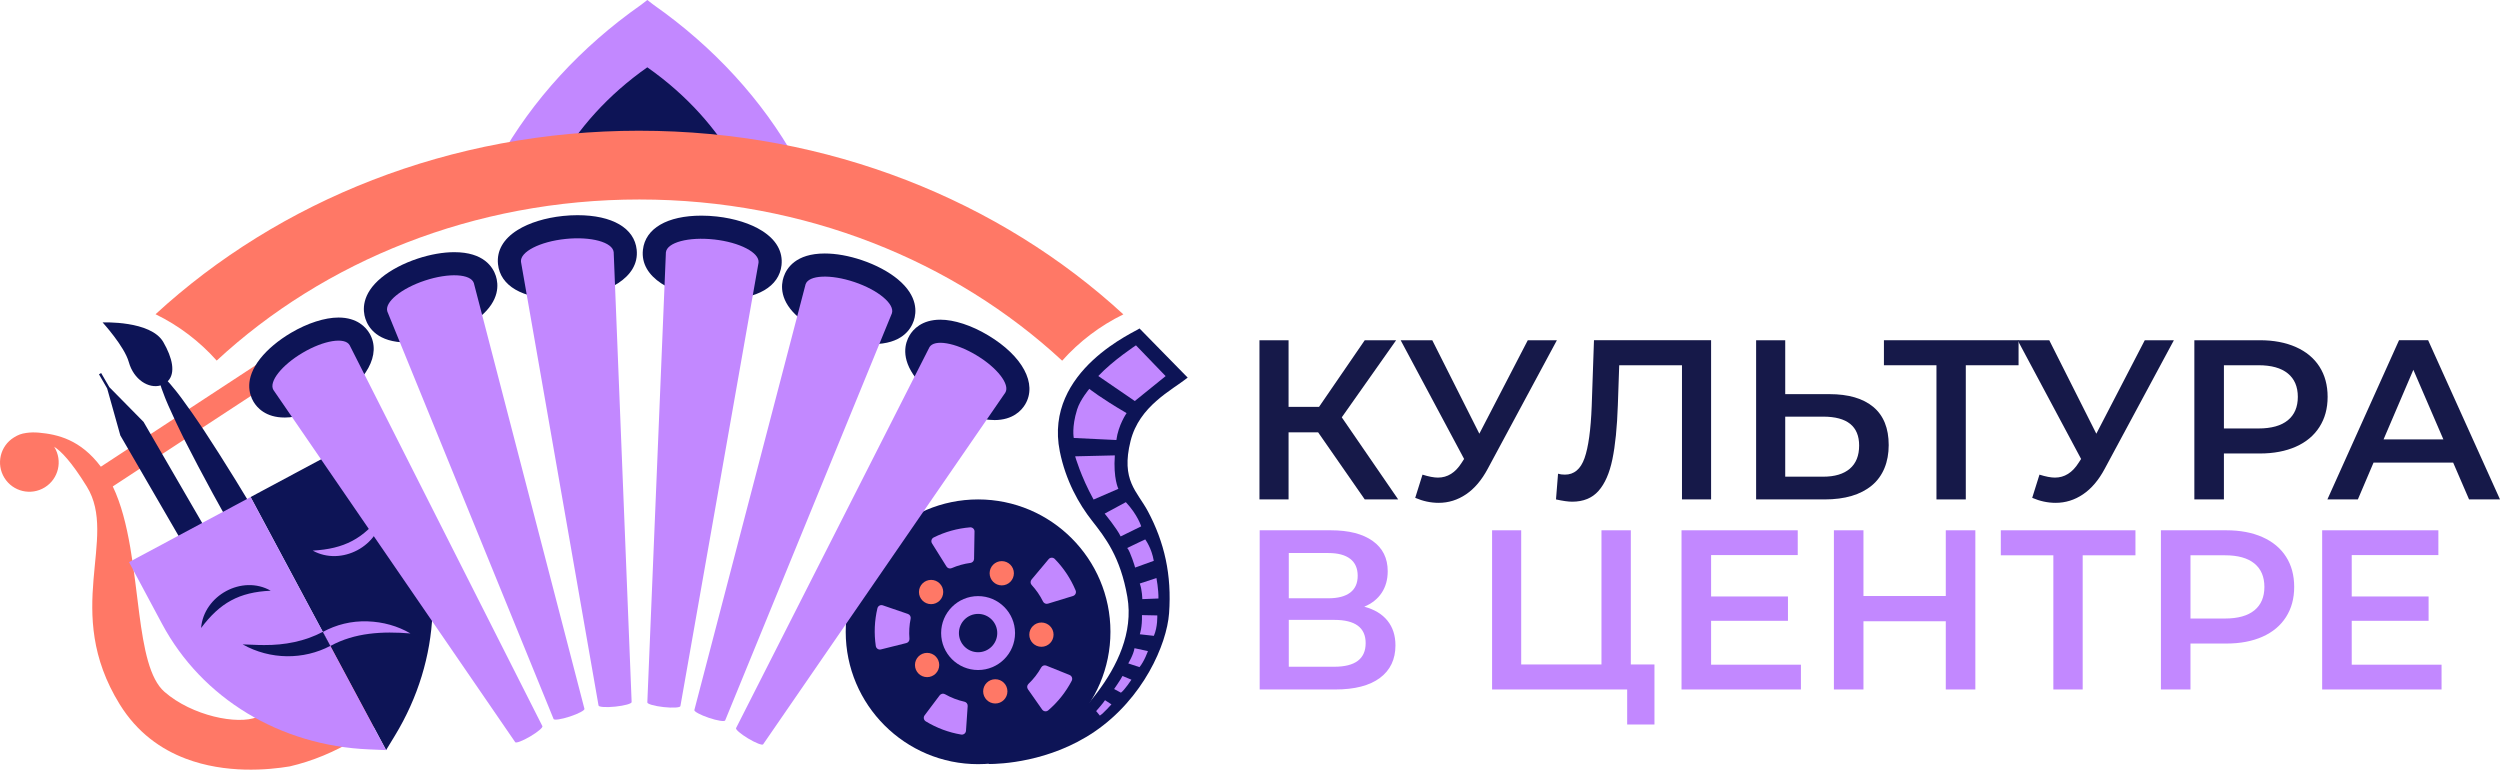<?xml version="1.0" encoding="UTF-8"?> <svg xmlns="http://www.w3.org/2000/svg" id="Layer_2" data-name="Layer 2" viewBox="0 0 1539.02 473.81"><defs><style> .cls-1 { fill: #ff7866; } .cls-2 { fill: #c288ff; } .cls-3 { fill: #0d1456; } .cls-4 { fill: #161949; } .cls-5 { fill: none; } </style></defs><g id="Layer_1-2" data-name="Layer 1"><g><path class="cls-4" d="m811.45,266.15h-18.2v41.3h-17.92v-98h17.92v41.02h18.76l28.14-41.02h19.32l-33.46,47.46,34.72,50.54h-20.58l-28.7-41.3Z"></path><path class="cls-4" d="m958.44,209.45l-42.56,79.1c-3.73,7-8.19,12.25-13.37,15.75-5.18,3.5-10.8,5.25-16.87,5.25-4.85,0-9.66-1.03-14.42-3.08l4.48-14.28c3.83,1.21,7,1.82,9.52,1.82,5.88,0,10.73-3.03,14.56-9.1l1.54-2.38-39.06-73.08h19.46l28.98,57.54,29.82-57.54h17.92Z"></path><path class="cls-4" d="m1053.36,209.45v98h-17.92v-82.6h-38.64l-.84,24.5c-.47,13.72-1.59,24.85-3.36,33.39-1.77,8.54-4.62,15.03-8.54,19.46-3.92,4.43-9.33,6.65-16.24,6.65-2.43,0-5.74-.47-9.94-1.4l1.26-15.82c1.21.37,2.61.56,4.2.56,5.69,0,9.73-3.38,12.11-10.15,2.38-6.77,3.85-17.43,4.41-31.99l1.4-40.6h72.1Z"></path><path class="cls-4" d="m1153.25,250.54c6.3,5.27,9.45,13.09,9.45,23.45s-3.45,19.11-10.36,24.85c-6.91,5.74-16.61,8.61-29.12,8.61h-42.14v-98h17.92v33.18h27.16c11.76,0,20.79,2.64,27.09,7.91Zm-14.49,38.01c3.83-3.27,5.74-8.03,5.74-14.28,0-11.85-7.37-17.78-22.12-17.78h-23.38v36.96h23.38c7.09,0,12.55-1.63,16.38-4.9Z"></path><path class="cls-4" d="m1242.64,224.85h-32.48v82.6h-18.06v-82.6h-32.34v-15.4h82.88v15.4Z"></path><path class="cls-4" d="m1338.26,209.45l-42.56,79.1c-3.73,7-8.19,12.25-13.37,15.75-5.18,3.5-10.8,5.25-16.87,5.25-4.85,0-9.66-1.03-14.42-3.08l4.48-14.28c3.83,1.21,7,1.82,9.52,1.82,5.88,0,10.73-3.03,14.56-9.1l1.54-2.38-39.06-73.08h19.46l28.98,57.54,29.82-57.54h17.92Z"></path><path class="cls-4" d="m1413.37,213.65c6.3,2.8,11.13,6.81,14.49,12.04,3.36,5.23,5.04,11.43,5.04,18.62s-1.68,13.28-5.04,18.55c-3.36,5.27-8.19,9.31-14.49,12.11-6.3,2.8-13.7,4.2-22.19,4.2h-22.12v28.28h-18.2v-98h40.32c8.49,0,15.89,1.4,22.19,4.2Zm-4.97,45.08c4.11-3.36,6.16-8.17,6.16-14.42s-2.05-11.06-6.16-14.42c-4.11-3.36-10.13-5.04-18.06-5.04h-21.28v38.92h21.28c7.93,0,13.95-1.68,18.06-5.04Z"></path><path class="cls-4" d="m1510.18,284.77h-49l-9.66,22.68h-18.76l44.1-98h17.92l44.24,98h-19.04l-9.8-22.68Zm-6.02-14.28l-18.48-42.84-18.34,42.84h36.82Z"></path><path class="cls-2" d="m854.15,382.1c3.27,4.06,4.9,9.12,4.9,15.19,0,8.59-3.17,15.26-9.52,20.02-6.35,4.76-15.54,7.14-27.58,7.14h-46.48v-98h43.82c11.01,0,19.6,2.19,25.76,6.58,6.16,4.39,9.24,10.59,9.24,18.62,0,5.13-1.24,9.57-3.71,13.3-2.47,3.73-6.04,6.58-10.71,8.54,6.25,1.68,11.01,4.55,14.28,8.61Zm-60.76-13.79h24.36c5.88,0,10.36-1.17,13.44-3.5,3.08-2.33,4.62-5.79,4.62-10.36s-1.54-8.05-4.62-10.43-7.56-3.57-13.44-3.57h-24.36v27.86Zm47.32,27.58c0-9.52-6.44-14.28-19.32-14.28h-28v28.84h28c12.88,0,19.32-4.85,19.32-14.56Z"></path><path class="cls-2" d="m1018.5,409.05v36.96h-16.8v-21.56h-83.16v-98h17.92v82.6h49.42v-82.6h18.06v82.6h14.56Z"></path><path class="cls-2" d="m1108.66,409.19v15.26h-73.5v-98h71.54v15.26h-53.34v25.48h47.32v14.98h-47.32v27.02h55.3Z"></path><path class="cls-2" d="m1216.04,326.45v98h-18.2v-42h-50.68v42h-18.2v-98h18.2v40.46h50.68v-40.46h18.2Z"></path><path class="cls-2" d="m1314.6,341.85h-32.48v82.6h-18.06v-82.6h-32.34v-15.4h82.88v15.4Z"></path><path class="cls-2" d="m1392.79,330.65c6.3,2.8,11.13,6.81,14.49,12.04,3.36,5.23,5.04,11.43,5.04,18.62s-1.68,13.28-5.04,18.55c-3.36,5.27-8.19,9.31-14.49,12.11-6.3,2.8-13.7,4.2-22.19,4.2h-22.12v28.28h-18.2v-98h40.32c8.49,0,15.89,1.4,22.19,4.2Zm-4.97,45.08c4.11-3.36,6.16-8.17,6.16-14.42s-2.05-11.06-6.16-14.42c-4.11-3.36-10.13-5.04-18.06-5.04h-21.28v38.92h21.28c7.93,0,13.95-1.68,18.06-5.04Z"></path><path class="cls-2" d="m1503.04,409.19v15.26h-73.5v-98h71.54v15.26h-53.34v25.48h47.32v14.98h-47.32v27.02h55.3Z"></path></g><g><path class="cls-2" d="m481.35,108.27c-26.73-9.15-54.61-13.79-82.86-13.79s-56.13,4.64-82.86,13.79l-8.38-10.03c20.32-36.49,50.48-69.4,87.22-95.15l4.02-3.09,4.02,3.09c36.74,25.75,66.91,58.66,87.22,95.15l-8.38,10.03Z"></path><path class="cls-2" d="m398.49,8.82c-37.41,26.22-66.06,58.57-85.13,92.82,55.18-18.89,115.07-18.89,170.25,0-19.07-34.25-47.72-66.61-85.13-92.82Z"></path><path class="cls-3" d="m398.49,41.43c-24.26,17.01-42.85,37.99-55.22,60.21,35.79-12.25,74.64-12.25,110.43,0-12.37-22.22-30.95-43.2-55.22-60.21Z"></path><path class="cls-1" d="m230.98,394.98c-.61-.11-1.2-.34-1.73-.66-1.15-.67-2.08-1.78-2.5-3.2-.19-.64-.44-1.28-.75-1.91-.32-.67-.72-1.31-1.22-1.91-.62-.75-1.4-1.42-2.35-1.94-5.34-2.89-35.15,17.05-35.15,17.05,0,0-31.17,17.73-30.98,23.8.08,2.78,1.6,4.92,3.21,6.44,2.81,2.62,2.19,7.33-1.35,8.8-11.79,4.9-39.9-.71-56.91-15.55-9.17-8.01-12.69-26.5-15.51-48.01-3.45-26.16-5.92-56.76-16.31-78.44l121.68-79.74-7.77-11.86-121.26,79.46c-12.55-16.75-26.69-19.93-38.22-20.97-2.57-.23-5.15-.19-7.71.18-3,.43-4.91,1.12-7.58,2.77-8.48,5.24-11.12,16.37-5.87,24.87,5.24,8.48,16.37,11.12,24.86,5.87,8.48-5.24,11.12-16.37,5.87-24.87l-.09-.15c4.13,2.61,10.58,9.12,20.07,24.48,19.67,31.85-15.36,76.4,20.29,134.11,10.78,17.44,25.4,27.66,40.59,33.42,24.66,9.38,50.78,7,64.06,4.78,13.8-3.2,27.81-8.91,41.18-17.16,12.2-7.55,22.74-16.52,31.37-26.33.26-.28.51-.57.77-.86l-20.69-32.47Z"></path><path class="cls-3" d="m166.02,330.59c-13.77-23.75-29.03-48.31-40.14-65.19h0c-.3-.44-.59-.89-.88-1.32-.24-.36-.47-.7-.71-1.05-.44-.65-.87-1.3-1.3-1.93-1.5-2.24-2.97-4.38-4.38-6.4-.17-.26-.36-.52-.54-.77-2.23-3.21-4.33-6.12-6.24-8.7-.19-.24-.37-.48-.54-.72-.36-.49-.73-.96-1.07-1.42-.29-.39-.59-.76-.87-1.13-.04-.05-.08-.1-.12-.15-.24-.31-.49-.62-.72-.92-1.38-1.75-2.63-3.26-3.76-4.55-.23-.26-.45-.51-.67-.74-.28-.31-.56-.61-.81-.88,0,0,0,0-.01-.01,5.04-5,2.88-14.47-2.73-24.15-7.74-13.35-37.36-12.07-37.36-12.07,0,0,13.42,14.71,16.12,24.39,3.04,10.9,12.29,16.54,19.6,14.38,0,0,0,.01,0,.02.11.35.23.73.35,1.12.1.31.2.62.31.95.55,1.62,1.25,3.46,2.08,5.52.14.35.29.71.44,1.08.03.06.05.12.07.18.18.43.36.87.55,1.31.23.53.45,1.07.7,1.63.12.27.24.54.35.82,1.29,2.94,2.77,6.2,4.45,9.74.13.29.26.57.4.85,1.06,2.23,2.18,4.56,3.38,6.98.33.69.68,1.38,1.03,2.09.19.38.37.75.56,1.14.23.46.47.94.71,1.41,9.14,18.02,22.88,43.46,36.65,67.21,33.11,57.09,63.32,101.43,67.48,99.02,4.16-2.41-19.31-50.66-52.42-107.75Z"></path><polygon class="cls-3" points="158.74 381.05 88.39 259.75 88.39 259.75 88.39 259.75 88.31 259.6 88.27 259.62 67.3 238.33 62.27 229.65 60.93 230.43 65.96 239.11 74.03 267.88 73.99 267.91 74.07 268.05 74.07 268.05 74.07 268.05 144.42 389.35 158.74 381.05"></polygon><g><path class="cls-3" d="m229.13,265.9l20.37,38.05c24.54,45.82,22.14,101.98-6.36,148.85l-5.45,8.97-37-69.1-46.42-86.69,74.86-40.08Z"></path><path class="cls-2" d="m154.27,305.98l83.42,155.79-10.49-.44c-54.81-2.27-102.88-31.4-127.41-77.22l-20.37-38.05,74.86-40.08Z"></path><path class="cls-2" d="m208.51,409.8c-.09.05-.17.1-.25.14l.26-.14h0Z"></path><path class="cls-2" d="m205.62,404.54c-.07.04-.15.08-.22.12l.22-.12h0Z"></path><path class="cls-3" d="m123.79,386.61c1.64-20.06,25.31-32.96,42.88-22.96-19.52.86-31.29,7.52-42.88,22.96h0Z"></path><path class="cls-2" d="m252.69,389.96c-7.84-4.61-16.98-7.13-26.39-7.45-10-.35-19.4,2.05-27.56,6.52l4.63,8.66.03-.02c15.02-8.25,32.04-9.12,49.29-7.71Z"></path><path class="cls-3" d="m198.7,388.96l4.63,8.66c-16.4,8.62-36.85,8.67-53.95-.93,4.47.05,8.88.47,13.32.41,12.48.09,25.16-2.3,36-8.14Z"></path><path class="cls-2" d="m192.51,338.96c19.27-1.08,31.36-7.21,42.88-22.96-1.38,20.14-25.32,32.73-42.88,22.96h0Z"></path></g><line class="cls-5" x1="117.84" y1="272.93" x2="117.83" y2="272.93"></line><path class="cls-3" d="m602.12,307.45c-44.93,0-81.49,36.55-81.49,81.49s36.55,81.48,81.49,81.48,81.48-36.55,81.48-81.48-36.55-81.49-81.48-81.49Z"></path><path class="cls-3" d="m175.14,257.03c-11.61,0-16.94-6.11-19.09-9.75-2.68-4.54-5.69-14.03,4.16-26.52,4.48-5.68,11.21-11.32,18.96-15.88,10.14-5.97,20.79-9.4,29.22-9.4,11.61,0,16.94,6.11,19.09,9.76,7.53,12.79-1.76,29.83-23.12,42.41-10.15,5.97-20.79,9.4-29.22,9.4Z"></path><path class="cls-3" d="m175.14,254.03c-10.12,0-14.68-5.18-16.5-8.27-2.29-3.88-4.82-12.05,3.93-23.14,4.26-5.4,10.7-10.78,18.13-15.16,9.7-5.71,19.79-8.98,27.69-8.98,10.12,0,14.68,5.19,16.5,8.28,6.62,11.24-2.25,26.63-22.06,38.3-9.7,5.71-19.79,8.98-27.69,8.98Z"></path><path class="cls-3" d="m250.5,210.82c-18.06,0-23.76-9.14-25.55-14.58-1.66-5.05-2.59-15.06,9.86-25.32,5.71-4.7,13.68-8.88,22.42-11.76,7.8-2.56,15.55-3.92,22.44-3.92,18.06,0,23.77,9.14,25.56,14.59,1.66,5.05,2.59,15.06-9.86,25.32-5.71,4.7-13.68,8.88-22.43,11.76-7.8,2.56-15.56,3.92-22.44,3.92Z"></path><path class="cls-3" d="m250.5,207.82c-16.17,0-21.17-7.84-22.7-12.52-1.42-4.33-2.16-12.95,8.92-22.07,5.43-4.47,13.05-8.46,21.46-11.22,7.5-2.47,14.93-3.77,21.5-3.77,16.17,0,21.17,7.85,22.71,12.52,1.42,4.33,2.16,12.95-8.92,22.07-5.43,4.47-13.05,8.46-21.46,11.22-7.5,2.47-14.93,3.77-21.5,3.77Z"></path><path class="cls-3" d="m343.04,183.91c-21.45,0-35.09-7.96-36.47-21.28-.86-8.3,3.31-15.58,12.08-21.05,7.1-4.43,17.04-7.5,27.99-8.64,2.97-.31,5.95-.47,8.84-.47,21.45,0,35.09,7.95,36.47,21.28,1.81,17.44-18.82,27.48-40.07,29.69-2.97.31-5.95.47-8.84.47Z"></path><path class="cls-3" d="m351.57,180.46c-19.76,2.05-40.42-2.76-42.02-18.14-1.6-15.38,17.63-24.34,37.39-26.39,19.76-2.05,40.42,2.76,42.02,18.14,1.6,15.38-17.63,24.34-37.39,26.4Z"></path><path class="cls-3" d="m445.06,184.28c-3.08,0-6.25-.18-9.42-.53-21.23-2.36-41.79-12.54-39.85-29.98,1.46-13.16,14.94-21.02,36.05-21.02,3.08,0,6.25.18,9.42.53,10.94,1.22,20.86,4.35,27.92,8.84,8.73,5.54,12.85,12.84,11.93,21.14-1.46,13.16-14.94,21.02-36.05,21.02Z"></path><path class="cls-3" d="m435.97,180.77c-19.75-2.2-38.91-11.29-37.2-26.66,1.71-15.37,22.4-20.03,42.15-17.84,19.75,2.2,38.91,11.29,37.2,26.66-1.71,15.37-22.4,20.04-42.15,17.84Z"></path><path class="cls-3" d="m537.23,211.84c-6.97,0-14.85-1.41-22.78-4.08-8.73-2.94-16.66-7.17-22.34-11.92-12.38-10.34-11.38-20.35-9.68-25.39,1.81-5.38,7.51-14.4,25.29-14.4,6.97,0,14.85,1.41,22.78,4.08,8.73,2.94,16.66,7.17,22.34,11.92,12.38,10.34,11.38,20.35,9.68,25.39-1.81,5.38-7.51,14.4-25.29,14.4Z"></path><path class="cls-3" d="m537.23,208.84c-6.65,0-14.2-1.36-21.82-3.93-8.38-2.82-15.97-6.86-21.37-11.38-11.01-9.2-10.22-17.81-8.76-22.13,1.56-4.62,6.54-12.36,22.45-12.36,6.65,0,14.2,1.36,21.82,3.93,8.38,2.82,15.97,6.86,21.37,11.38,11.01,9.2,10.22,17.81,8.76,22.13-1.56,4.62-6.54,12.36-22.45,12.36Z"></path><path class="cls-3" d="m612.17,258.59c-8.47,0-19.18-3.5-29.38-9.61-7.72-4.62-14.41-10.31-18.85-16.02-9.76-12.56-6.68-22.03-3.97-26.55,2.15-3.59,7.46-9.61,18.92-9.61,8.47,0,19.18,3.5,29.38,9.61,21.27,12.73,30.44,29.84,22.82,42.57-2.15,3.59-7.47,9.62-18.92,9.62Z"></path><path class="cls-3" d="m612.17,255.59c-7.94,0-18.09-3.35-27.84-9.18-7.4-4.43-13.8-9.86-18.02-15.29-8.67-11.15-6.08-19.3-3.76-23.17,1.82-3.05,6.37-8.16,16.35-8.16,7.94,0,18.09,3.35,27.84,9.18,19.73,11.81,28.48,27.26,21.79,38.46-1.82,3.05-6.37,8.16-16.35,8.16Z"></path><g><path class="cls-2" d="m215.21,212.44c-2.97-5.04-15.87-2.94-28.82,4.69s-21.05,17.89-18.08,22.93l148.84,216.8s0,0,0,.01c.47.8,4.6-.77,9.22-3.49,4.63-2.72,8-5.58,7.53-6.37l-118.69-234.57Z"></path><path class="cls-2" d="m291.71,174.27c-1.88-5.72-15.33-6.43-30.03-1.59-14.7,4.84-25.1,13.4-23.22,19.11,0,0,0,0,0,0l102.31,250.79s0,.01,0,.02c.3.9,4.8.23,10.05-1.49,5.25-1.73,9.27-3.86,8.97-4.76l-68.08-262.07Z"></path><path class="cls-2" d="m348.1,147.1c-15.76,1.64-28.02,7.94-27.38,14.06l47.74,273.13s0,.01,0,.02c.1.97,4.75,1.28,10.37.69,5.63-.59,10.11-1.84,10.01-2.81l-11.05-276.96c-.64-6.13-13.93-9.77-29.69-8.13Z"></path><path class="cls-2" d="m439.68,147.43c-15.75-1.75-29.07,1.79-29.75,7.92l-11.43,277.03s0,.01,0,.02c-.11.97,4.36,2.26,9.99,2.88,5.62.63,10.27.35,10.38-.62l48.1-272.98c.68-6.12-11.53-12.51-27.28-14.26Z"></path><path class="cls-2" d="m525.96,173.62c-14.67-4.94-28.12-4.33-30.04,1.38l-68.46,262.06s-.01.01-.01.02c-.3.9,3.7,3.06,8.94,4.83,5.24,1.77,9.73,2.47,10.04,1.56l102.62-250.57c1.92-5.7-8.41-14.34-23.08-19.28Z"></path><path class="cls-2" d="m600.97,218.61c-12.9-7.72-25.78-9.91-28.78-4.89l-119.06,234.49s0,0-.01,0c-.47.79,2.88,3.67,7.48,6.43s8.72,4.35,9.2,3.56l149.09-216.52c3-5.02-5.02-15.34-17.92-23.06Z"></path></g><path class="cls-1" d="m393.6,80.47c-116.55,0-221.97,43.22-297.85,112.97,14.36,6.99,27.14,16.73,37.65,28.54,66.13-61.2,158.27-99.17,260.2-99.17s194.16,38,260.28,99.24c10.52-11.79,23.31-21.53,37.67-28.52-75.88-69.8-181.36-113.05-297.95-113.05Z"></path><path class="cls-3" d="m706.67,314.79c-6.63-12.44-16.78-18.93-10.68-43.34,5.39-21.55,25.15-31.05,35.16-38.98l-29.66-30.27c-1.09,1.45-59.16,25.49-49.07,75.67,3.63,18.06,11.79,32.45,19.77,42.61,8.22,10.47,17.54,22.34,21.82,46.98,7.65,44.1-41.31,83.4-46.93,87.75l-39.04,8.77.63,6.34h.62c5.89,0,36.71-.95,64.54-19.91,29.93-20.38,44.46-53.73,45.86-72.83,1.73-23.71-2.88-43.77-13.02-62.79Z"></path><path class="cls-2" d="m693.93,337.34c3.23-1.62,11.08-5.27,11.08-5.27,0,0,3.9,5.15,5.27,13.18l-11.5,4.15c.11.03-3.14-10.38-4.86-12.05"></path><path class="cls-2" d="m701.67,359.22l10.25-3.38s1.35,7.1,1.23,12.6l-9.93.39s-.07-5.49-1.56-9.61Z"></path><path class="cls-2" d="m702.99,378.67l9.44.19s.33,6.98-2.1,12.57l-8.66-.97s1.55-4.32,1.32-11.79Z"></path><path class="cls-2" d="m698.41,399.04l8.26,1.77s-2.22,6.34-5.2,9.89l-6.91-2.3s3.26-5.38,3.85-9.36Z"></path><path class="cls-2" d="m691.02,416.14l5.5,2.29s-4.17,6.34-6.46,7.99l-4.2-2.25s3.94-5.62,5.16-8.03Z"></path><path class="cls-2" d="m680.25,431.03l3.97,2.59s-5.07,5.67-7.13,6.91l-2.3-2.78s4.26-4.76,5.46-6.71Z"></path><path class="cls-2" d="m689.88,330.23l12.65-6.2s-2.1-7.03-9.44-14.9l-13.05,7.05s7.86,9.61,9.84,14.05Z"></path><path class="cls-2" d="m673.21,307.53l15.27-6.61s-3.21-6.36-2.18-20.58l-24.43.58s3.44,12.26,11.34,26.61Z"></path><path class="cls-2" d="m661.02,269.62s-1.38-6.54,2.06-17.54c1.91-6.1,7.51-12.71,7.51-12.71,0,0,6.44,5.28,22.95,14.96,0,0-5.06,7.15-6.29,16.55l-26.23-1.26Z"></path><path class="cls-2" d="m676.12,231.48l22.47,15.4,18.98-15.35-18.26-18.94s-14.05,9.17-23.19,18.89Z"></path><g><path class="cls-2" d="m599.92,327.25c-.13,5.44-.22,11.06-.28,16.79-.01,1.26-.95,2.32-2.19,2.49-1.97.26-3.95.66-5.92,1.21s-3.87,1.23-5.7,2.02c-1.15.5-2.5.07-3.16-1-3.02-4.87-5.99-9.64-8.91-14.23-.81-1.28-.34-2.98,1.02-3.66,7-3.48,14.6-5.59,22.39-6.23,1.51-.12,2.8,1.09,2.76,2.6Z"></path><path class="cls-2" d="m560.6,380.85c-.82,4-1.08,8.16-.73,12.36.11,1.24-.72,2.37-1.93,2.67-5.34,1.3-10.57,2.61-15.63,3.91-1.47.38-2.94-.6-3.16-2.1-1.14-7.73-.81-15.61.99-23.21.35-1.48,1.89-2.33,3.32-1.83,5,1.75,10.17,3.52,15.45,5.3,1.21.41,1.94,1.65,1.68,2.91Z"></path><path class="cls-2" d="m595.71,434.66c-.38,5.18-.73,10.25-1.04,15.19-.09,1.51-1.48,2.61-2.98,2.35-7.71-1.3-15.1-4.06-21.77-8.12-1.3-.79-1.63-2.52-.71-3.73,3.03-3.98,6.12-8.09,9.25-12.29.76-1.02,2.17-1.33,3.28-.7,3.74,2.12,7.78,3.69,12.01,4.63,1.22.27,2.05,1.41,1.96,2.66Z"></path><path class="cls-2" d="m659.77,419.08c-3.62,6.93-8.52,13.11-14.45,18.2-1.15.99-2.9.77-3.77-.48-2.81-4.07-5.74-8.24-8.74-12.47-.72-1.02-.6-2.43.3-3.29,3.13-2.99,5.79-6.42,7.89-10.17.63-1.11,1.99-1.57,3.17-1.09,4.85,1.98,9.62,3.91,14.27,5.75,1.41.56,2.02,2.21,1.32,3.56Z"></path><path class="cls-2" d="m660.54,366.89c-5.01,1.5-10.16,3.08-15.4,4.72-1.19.37-2.48-.17-3.03-1.28-1.86-3.78-4.24-7.2-7.01-10.21-.87-.94-.89-2.38-.06-3.36,3.6-4.25,7.11-8.44,10.49-12.52.97-1.17,2.73-1.23,3.79-.15,5.47,5.58,9.82,12.16,12.84,19.37.59,1.4-.16,3-1.62,3.43Z"></path></g><circle class="cls-2" cx="602.12" cy="389.72" r="22.75"></circle><circle class="cls-3" cx="602.12" cy="389.72" r="11.8"></circle><g><circle class="cls-1" cx="612.71" cy="425.61" r="7.47"></circle><circle class="cls-1" cx="570.73" cy="409.38" r="7.47"></circle><circle class="cls-1" cx="573.19" cy="364.45" r="7.47"></circle><circle class="cls-1" cx="616.69" cy="352.9" r="7.47"></circle><circle class="cls-1" cx="641.11" cy="390.7" r="7.47"></circle></g></g></g></svg> 